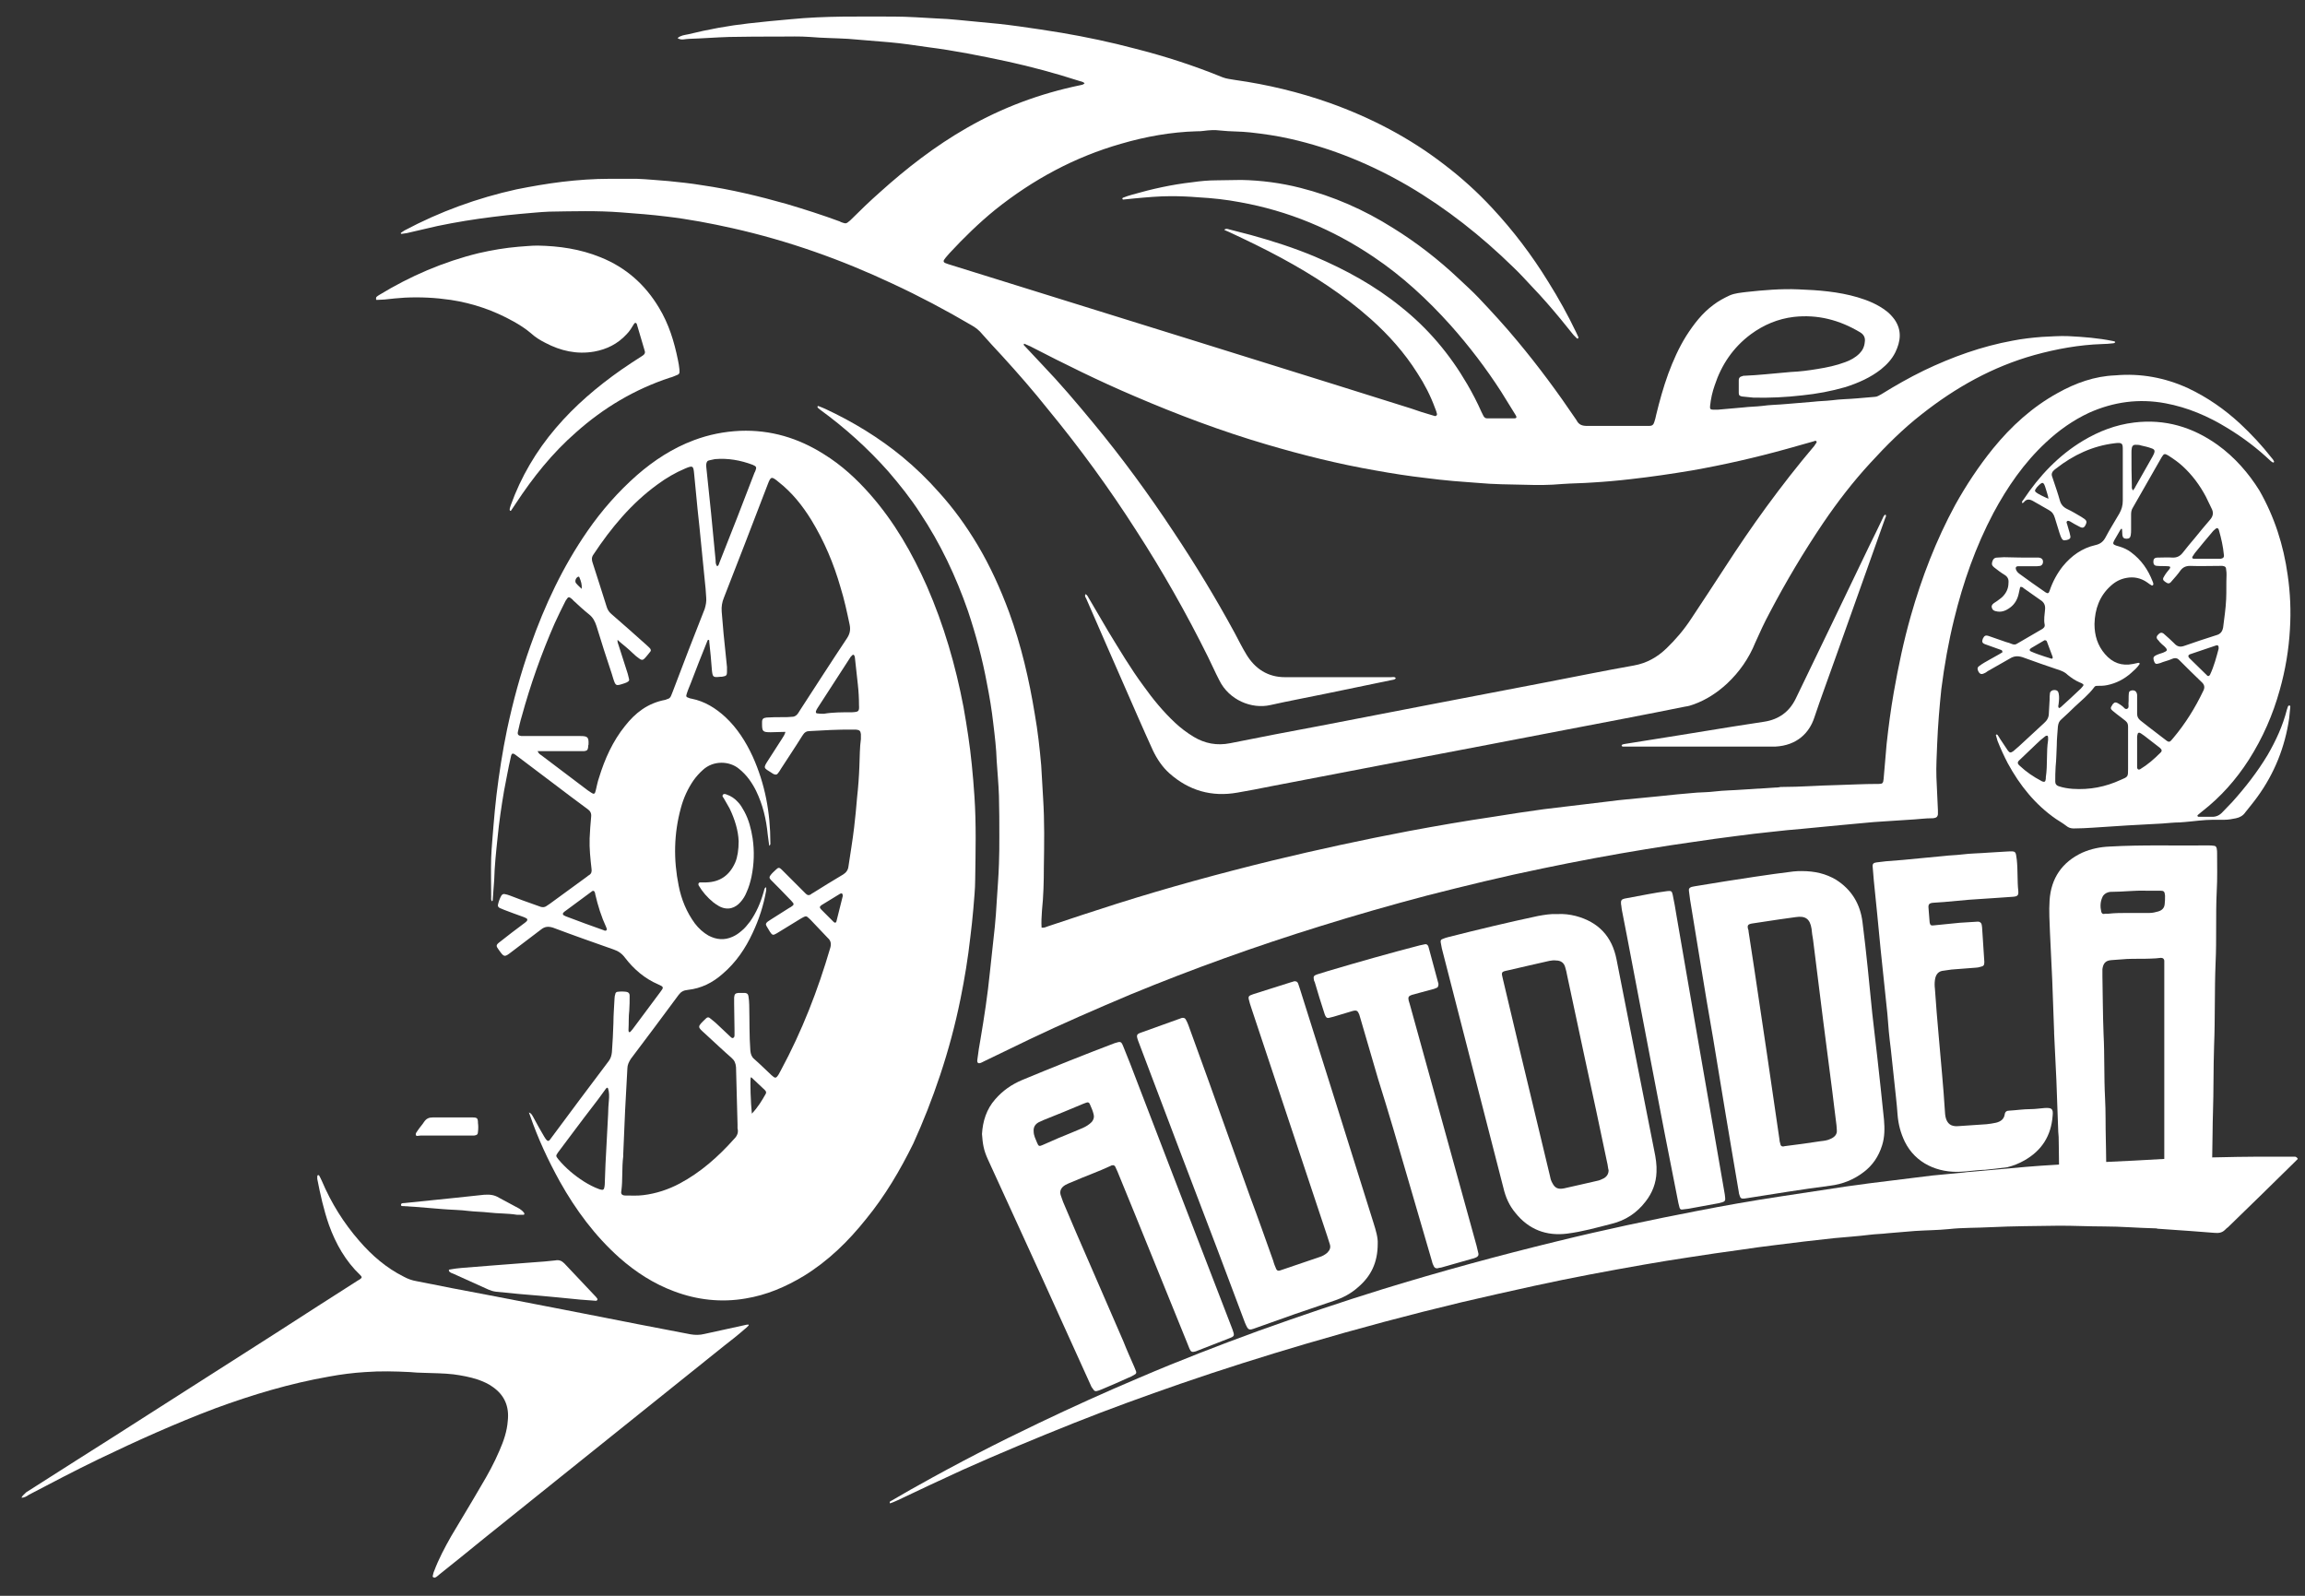 <?xml version="1.0" encoding="utf-8"?>
<!-- Generator: Adobe Illustrator 24.0.0, SVG Export Plug-In . SVG Version: 6.00 Build 0)  -->
<svg version="1.1" id="Livello_1" xmlns="http://www.w3.org/2000/svg" xmlns:xlink="http://www.w3.org/1999/xlink" x="0px" y="0px"
	 viewBox="0 0 611 423" style="enable-background:new 0 0 611 423;" xml:space="preserve">
<rect x="0" y="0" width="611" height="423" fill="#333333" stroke="none"/>
<style type="text/css">
	.st0{fill:#FFFFFF;}
</style>
<g>
	<path class="st0" d="M501.2,278c0.3,2.8,0.6,5.6,0.9,8.4c0.3,3,0.7,6.1,0.9,9.1c0.2,2.5,0.8,4.8,1.9,7.1c2.9,5.9,8.9,8.3,14.8,8
		c2-0.1,3.9-0.4,5.9-0.5c0.1,0,0.2,0,0.4,0c1.8-0.2,4-0.4,6.1-0.7c1.6-0.4,3.1-1,4.5-1.8c4.6-2.6,7.1-6.5,7.5-11.8
		c0.2-1.9-0.2-2.2-2.1-2.1c-1.3,0.1-2.5,0.3-3.8,0.3c-1.9,0-3.7,0.3-5.6,0.4c-0.7,0-1.1,0.3-1.2,1c-0.2,1.3-1.1,1.9-2.3,2.2
		c-0.8,0.2-1.7,0.3-2.5,0.4c-2.5,0.2-4.9,0.3-7.4,0.5c-2,0.2-3.1-0.6-3.5-2.5c0-0.2-0.1-0.5-0.1-0.7c-0.1-1.9-0.3-3.8-0.4-5.7
		c-0.1-1.6-0.3-3.2-0.4-4.8c-0.3-3.4-0.6-6.8-0.9-10.2c-0.4-4.2-0.7-8.4-1-12.5c-0.1-0.8-0.1-1.6,0-2.3c0.2-1.6,1-2.4,2.3-2.5
		c0.7-0.1,1.4-0.2,2.1-0.3c2.2-0.2,4.3-0.3,6.5-0.5c0.4,0,0.7-0.1,1.1-0.2c0.9-0.2,1.1-0.4,1.1-1.3c-0.2-3.1-0.4-6.1-0.6-9.2
		c0-0.2-0.1-0.5-0.1-0.7c-0.1-0.5-0.5-0.8-1-0.8c-1.6,0.1-3.2,0.2-4.8,0.3c-2.3,0.2-4.7,0.5-7,0.7c-0.6,0.1-0.9-0.1-1-0.8
		c-0.1-1.3-0.2-2.5-0.3-3.8c-0.1-1,0.2-1.3,1.2-1.4c1-0.1,1.9-0.1,2.9-0.2c2.2-0.2,4.4-0.4,6.6-0.6c2.5-0.2,5-0.3,7.5-0.5
		c1.4-0.1,2.9-0.2,4.3-0.3c1.1-0.1,1.4-0.4,1.3-1.5c-0.3-2.7-0.1-5.5-0.4-8.3c-0.3-2.3-0.2-2.3-2.4-2.2c-1.7,0.1-3.4,0.2-5,0.3
		c-2.4,0.2-4.8,0.2-7.2,0.5c-1.6,0.2-3.1,0.2-4.7,0.4c-2.1,0.2-4.2,0.4-6.3,0.6c-3,0.3-6.1,0.6-9.1,0.8c-0.8,0.1-1.7,0.2-2.5,0.3
		c-0.8,0.1-1.1,0.4-1,1.2c0.1,1.2,0.2,2.4,0.3,3.6c0.3,3,0.6,6,0.9,8.9c0.3,3.1,0.6,6.2,0.9,9.3c0.3,2.9,0.6,5.7,0.9,8.6
		c0.3,2.9,0.6,5.7,0.9,8.6C500.5,271.8,500.8,274.9,501.2,278z"/>
	<path class="st0" d="M282.4,314.1c0.6-0.3,1.2-0.6,1.8-0.8c3.4-1.5,6.9-2.7,10.3-4.3c0.1-0.1,0.2-0.1,0.3-0.1
		c0.3-0.1,0.6,0,0.8,0.3c0.2,0.4,0.4,0.9,0.6,1.3c1.5,3.7,3,7.3,4.5,11c4.6,11.3,9.2,22.7,13.8,34c0.3,0.7,0.5,1.3,0.8,2
		c0.4,0.9,0.7,1,1.7,0.7c0.2-0.1,0.3-0.1,0.5-0.2c2.7-1.1,5.5-2.1,8.2-3.2c1.6-0.6,1.6-0.7,1-2.4c-5.3-13.8-10.7-27.7-16-41.5
		c-3.7-9.6-7.4-19.3-11.1-28.9c-0.6-1.5-1.2-3-1.8-4.5c-0.6-1.5-0.7-1.5-2.3-1c-8.2,3.1-16.4,6.4-24.6,9.8c-2.8,1.2-5.1,2.8-7.1,5.1
		c-2.3,2.6-3.3,5.8-3.5,9.2c0.2,2.6,0.4,4.2,1.6,6.8c2.2,4.7,4.3,9.5,6.5,14.2c2.7,5.8,5.3,11.7,8,17.5c2.1,4.6,4.2,9.3,6.3,13.9
		s4.2,9.3,6.3,13.9c0.2,0.4,0.3,0.8,0.6,1.1c0.5,0.8,0.7,0.9,1.6,0.6c0.3-0.1,0.6-0.2,0.8-0.3c2.4-1,4.7-2,7.1-3.1
		c0.6-0.2,1.1-0.5,1.6-0.8c0.5-0.2,0.6-0.6,0.4-1c-0.1-0.3-0.3-0.7-0.4-1c-1-2.3-2-4.5-2.9-6.8c-3-6.8-5.9-13.7-8.9-20.5
		c-2.4-5.5-4.8-11-7.1-16.5c-0.2-0.5-0.4-1.1-0.6-1.7C280.8,315.8,281.2,314.8,282.4,314.1z M280.5,301.7c-1.4,0.6-2.7,1.2-4.1,1.8
		c-0.9,0.4-1.1,0.4-1.5-0.6c-0.4-1-0.9-1.9-0.9-3c-0.1-1.1,0.4-1.9,1.3-2.4c0.4-0.2,0.9-0.4,1.3-0.6c3.5-1.4,7-2.8,10.5-4.3
		c0.3-0.1,0.6-0.2,0.8-0.3c0.5-0.2,0.8-0.1,1,0.4c0.4,0.9,0.8,1.8,1,2.7c0.2,0.7,0,1.4-0.5,2c-0.7,0.7-1.5,1.2-2.4,1.6
		C284.9,299.9,282.7,300.8,280.5,301.7z"/>
	<path class="st0" d="M460.9,315.9c0,0.3,0.1,0.6,0.2,0.9c0.2,0.8,0.5,1,1.3,0.9c0.2,0,0.5-0.1,0.7-0.1c3.6-0.6,7.2-1.1,10.8-1.7
		c3.7-0.6,7.5-1.1,11.2-1.6c3.3-0.4,6.3-1.6,8.9-3.6c2.4-1.8,4-4.2,4.9-7.1c0.7-2.2,0.7-4.5,0.5-6.8c-0.3-2.9-0.6-5.7-0.9-8.6
		c-0.3-2.7-0.6-5.5-0.9-8.2c-0.4-3.8-0.9-7.5-1.3-11.3c-0.4-4-0.8-8-1.2-12c-0.4-4.1-0.9-8.2-1.4-12.3c-0.6-4.8-2.9-8.6-7-11.2
		c-2.7-1.6-5.6-2.3-9.1-2.3c-0.5,0-1.4,0-2.2,0.1c-3.4,0.4-6.8,0.9-10.2,1.4c-5.3,0.8-10.5,1.6-15.8,2.5c-0.4,0.1-0.7,0.1-1,0.2
		c-0.6,0.2-0.8,0.5-0.7,1.1c0.1,0.8,0.2,1.5,0.3,2.3c0.9,5.5,1.8,11,2.7,16.5c1.1,6.7,2.2,13.5,3.4,20.2c1.1,6.9,2.3,13.7,3.4,20.6
		C458.6,302.6,459.8,309.2,460.9,315.9z M464.4,244.8c2.4-0.4,4.9-0.7,7.3-1.1c1.4-0.2,2.9-0.4,4.3-0.6c2.6-0.4,3.8,0.5,4.2,3.1
		c0.1,0.9,0.2,1.9,0.4,2.9c0.9,7.2,1.8,14.4,2.7,21.6c0.8,6.2,1.6,12.4,2.4,18.6c0.4,3,0.7,6,1.1,8.9c0,0.4,0.1,0.7,0.1,1.4
		c0.1,1-0.5,1.8-1.7,2.3c-0.8,0.4-1.7,0.5-2.6,0.6c-3.1,0.5-6.3,0.9-9.4,1.3c-0.2,0-0.4,0.1-0.5,0.1c-0.3,0-0.6-0.1-0.7-0.4
		c-0.1-0.5-0.3-0.9-0.3-1.4c-1.1-7.5-2.2-15.1-3.3-22.6c-1.1-7.6-2.3-15.2-3.4-22.8c-0.5-3.3-1-6.5-1.5-9.8c0-0.2,0-0.4-0.1-0.5
		C463.1,245.3,463.3,245,464.4,244.8z"/>
	<path class="st0" d="M401.7,321.5c3.5,4.4,8.2,6.2,13.7,5.5c4-0.5,7.9-1.6,11.8-2.6c3.7-0.9,6.7-2.9,9-5.9c1.8-2.3,2.8-4.9,2.9-7.8
		c0.1-1.9-0.2-3.8-0.6-5.7c-1.7-8.6-3.4-17.2-5.1-25.8c-1.6-8.3-3.3-16.6-4.9-24.9c-1.2-6.1-4.8-9.9-10.8-11.5
		c-1.6-0.4-3.2-0.6-4.9-0.5c-1.7-0.1-3.4,0.2-5.1,0.5c-8,1.7-15.9,3.6-23.8,5.6c-0.5,0.1-1,0.3-1.5,0.5c-0.4,0.1-0.6,0.4-0.5,0.9
		c0.1,0.5,0.2,1.1,0.3,1.6c1.8,7.1,3.7,14.3,5.5,21.4c3.6,14,7.2,28,10.8,42C399.1,317.4,400.1,319.6,401.7,321.5z M399.8,257.2
		c3.6-0.8,7.2-1.7,10.9-2.5c0.6-0.1,1.2-0.2,1.8-0.1c1.2,0,2.1,0.6,2.4,1.8c0.2,0.7,0.4,1.4,0.5,2.1c1.6,7.3,3.1,14.7,4.7,22
		c2,9.2,4,18.4,5.9,27.6c0.2,0.7,0.2,1.4,0.4,2.1c0,0.9-0.4,1.6-1.2,2.1c-0.6,0.3-1.2,0.6-1.8,0.7c-2.9,0.7-5.8,1.3-8.8,2
		c-1.5,0.3-2.4,0-3.1-1.4c-0.3-0.5-0.5-1.1-0.6-1.7c-1.6-6.5-3.1-13.1-4.7-19.6c-1.2-5-2.4-10-3.6-15c-1.4-5.9-2.8-11.8-4.2-17.7
		C397.9,257.6,397.9,257.6,399.8,257.2z"/>
	<path class="st0" d="M332.9,352c6.9-2.5,13.8-4.9,20.7-7.2c2.4-0.8,4.5-1.9,6.4-3.6c3.4-2.9,5.2-6.5,5.2-11.5
		c0.1-1.6-0.5-3.6-1.1-5.5c-3.9-12.5-7.9-25.1-11.8-37.6c-2.6-8.1-5.1-16.3-7.7-24.4c-0.2-0.5-0.3-1-0.5-1.5c-0.2-0.5-0.5-0.6-1-0.6
		c-0.4,0.1-0.7,0.2-1,0.3c-3.3,1-6.5,2.1-9.8,3.1c-0.3,0.1-0.6,0.2-0.8,0.3c-0.5,0.2-0.6,0.5-0.5,1c0.2,0.8,0.4,1.6,0.7,2.4
		c6.7,20.1,13.4,40.3,20.1,60.4c0.2,0.7,0.5,1.5,0.7,2.2c0.3,0.9,0,1.6-0.7,2.3c-0.6,0.5-1.3,0.9-2,1.1c-3.2,1.1-6.5,2.2-9.7,3.3
		c-0.3,0.1-0.6,0.2-0.9,0.3c-0.4,0.1-0.7,0-0.9-0.4c-0.3-0.7-0.6-1.4-0.8-2.2c-2-5.6-4-11.3-6.1-16.9c-3.7-10.2-7.3-20.4-11-30.7
		c-1.8-5-3.6-9.9-5.4-14.9c-0.2-0.5-0.4-1-0.7-1.5c-0.2-0.3-0.4-0.4-0.8-0.4c-0.2,0-0.5,0.1-0.7,0.2c-3.4,1.2-6.9,2.5-10.3,3.7
		c-1.2,0.4-1.3,0.7-0.9,1.9c0,0.1,0.1,0.2,0.1,0.3c3.8,10,7.6,20.1,11.4,30.1c3.2,8.4,6.4,16.8,9.6,25.2c2.4,6.5,4.9,12.9,7.3,19.4
		C330.9,352.7,331,352.7,332.9,352z"/>
	<path class="st0" d="M373.3,312.8c2.1,7.2,4.2,14.4,6.3,21.6c0.1,0.5,0.3,0.9,0.5,1.3c0.2,0.4,0.5,0.5,0.9,0.5
		c0.4-0.1,0.7-0.2,1-0.2c2.7-0.8,5.4-1.5,8.1-2.3c0.4-0.1,0.8-0.2,1.2-0.4c0.4-0.2,0.7-0.5,0.6-1c-0.2-0.7-0.3-1.4-0.5-2.1
		c-3.1-11.1-6.1-22.2-9.2-33.3c-2.8-10-5.5-20-8.3-30c-0.2-0.6-0.3-1.2-0.5-1.7c-0.2-0.9,0-1.2,0.9-1.5c1.7-0.5,3.5-0.9,5.2-1.4
		c0.4-0.1,0.8-0.2,1.2-0.4c0.4-0.1,0.6-0.4,0.6-1c0-0.1,0-0.3-0.1-0.5c-0.8-3-1.6-5.9-2.4-8.9c-0.1-0.2-0.1-0.5-0.2-0.7
		c-0.2-0.4-0.5-0.6-0.9-0.5c-0.5,0.1-0.9,0.2-1.4,0.3c-8.1,2.1-16.2,4.4-24.3,6.8c-1,0.3-2,0.6-2.9,0.9c-0.9,0.3-1,0.6-0.8,1.5
		c0,0.2,0.1,0.3,0.2,0.5c0.8,2.7,1.6,5.4,2.5,8.1c0.1,0.3,0.2,0.7,0.4,1c0.2,0.4,0.5,0.5,0.9,0.4c0.4-0.1,0.8-0.2,1.2-0.3
		c1.3-0.4,2.6-0.8,4-1.2c0.3-0.1,0.7-0.2,1-0.3c1.1-0.3,1.4-0.1,1.8,0.9c0.1,0.3,0.2,0.7,0.3,1c1.6,5.4,3.1,10.7,4.7,16.1
		C368.1,294.9,370.7,303.8,373.3,312.8z"/>
	<path class="st0" d="M444.9,318.9c0.1,0.4,0.2,0.8,0.3,1.2c0.1,0.4,0.4,0.6,0.8,0.5c0.5-0.1,1.1-0.1,1.6-0.2
		c2.4-0.4,4.7-0.9,7.1-1.3c0.6-0.1,1.2-0.2,1.8-0.4c0.7-0.2,0.9-0.5,0.8-1.2c0-0.3-0.1-0.6-0.1-0.9c-1.3-7.5-2.6-15-3.9-22.5
		c-1.4-7.9-2.7-15.7-4.1-23.6c-1.6-9.3-3.2-18.5-4.8-27.8c-0.3-1.8-0.6-3.7-1-5.5c-0.2-1-0.4-1.1-1.4-1c-1.7,0.2-3.3,0.5-5,0.8
		c-2.1,0.4-4.2,0.8-6.4,1.2c-0.8,0.2-1,0.5-0.9,1.5c0.1,0.3,0.1,0.9,0.2,1.4c0.5,2.4,0.9,4.8,1.4,7.2c2.1,10.8,4.1,21.7,6.2,32.5
		c1.3,6.6,2.5,13.2,3.8,19.8C442.5,306.7,443.7,312.8,444.9,318.9z"/>
	<path class="st0" d="M608.4,306.6c-0.5,0-1.1,0-1.6,0c-2.6,0-5.3,0-7.9,0c0,0-0.1,0-0.1,0c-3.4,0-7.7,0.1-12.4,0.2
		c0.1-3.6,0.1-9.3,0.2-11.7c0.2-5.9,0.1-11.9,0.3-17.8c0.3-7.4,0.1-14.8,0.4-22.1c0.3-6.3,0-12.6,0.3-18.9c0.2-3.4,0.1-6.7,0.1-10.1
		c0-0.4,0-0.8-0.1-1.3c-0.1-0.4-0.3-0.7-0.7-0.7c-0.5-0.1-1.1-0.1-1.6-0.1c-8.7,0.1-17.4-0.2-26.1,0.3c-2.5,0.1-4.9,0.6-7.2,1.6
		c-5.4,2.5-8.3,6.8-8.7,12.6c-0.2,2.9,0,5.8,0.1,8.6c0.2,4.2,0.4,8.4,0.6,12.6c0.2,4.6,0.3,9.1,0.5,13.7c0,0.1,0,0.2,0,0.4
		c0.2,4.1,0.4,8.3,0.6,12.4c0.2,4.6,0.3,9.2,0.5,13.8c0,0.4,0.1,0.8,0.1,1.3c0,0.8,0.1,4.8,0.1,7.3c-3,0.2-4.8,0.3-4.8,0.3l0,0
		c-1.3,0.1-2.6,0.2-3.9,0.3c0,0,0,0,0,0l-15.7,1.4l0,0c-0.3,0-0.5,0.1-0.8,0.1c-2.8,0.3-5.6,0.5-8.4,0.8c-3.5,0.4-7,0.9-10.5,1.3
		c-4.1,0.5-8.2,1-12.3,1.6c-5.9,0.9-11.9,1.8-17.8,2.7c-7.3,1.1-14.6,2.4-21.8,3.8c-12.4,2.4-24.7,5-36.9,8
		c-15.6,3.8-31,8-46.3,12.7c-11,3.4-21.9,7.1-32.8,11c-10.7,3.9-21.3,8-31.8,12.5c-9,3.8-17.8,7.8-26.6,12
		c-10.9,5.2-21.6,10.7-32.1,16.6c-2.4,1.3-4.7,2.7-7,4c-0.2,0.1-0.6,0.2-0.4,0.7c0.7-0.2,1.3-0.5,2-0.8c5.7-2.7,11.4-5.4,17.1-8
		c9.8-4.4,19.7-8.5,29.7-12.5c9.3-3.7,18.7-7.1,28.2-10.4c11-3.8,22.1-7.3,33.3-10.6c13.6-4,27.4-7.7,41.2-11c6.5-1.5,13-3,19.5-4.4
		c9.6-2.1,19.3-3.9,29-5.6c3.9-0.7,7.8-1.3,11.7-1.9c4.6-0.7,9.1-1.4,13.7-2c3.2-0.5,6.4-0.9,9.6-1.3c2.4-0.3,4.9-0.6,7.3-0.9
		c2.7-0.3,5.4-0.6,8-0.9c3.2-0.3,6.3-0.5,9.5-0.9c1.6-0.2,3.1-0.2,4.7-0.4c2.4-0.2,4.8-0.4,7.2-0.6c3-0.2,6-0.2,9-0.5
		c3.6-0.4,7.3-0.3,11-0.5c6.1-0.3,12.2-0.3,18.4-0.4c3.9,0,7.8,0.2,11.7,0.2c4.5,0,9,0.4,13.5,0.5c0.2,0,0.5,0,0.7,0.1
		c2.9,0.2,5.7,0.4,8.6,0.6c2.2,0.2,4.3,0.3,6.5,0.5c1.1,0.1,2,0,2.8-0.8c0.3-0.3,0.5-0.5,0.8-0.7c5.9-5.7,11.7-11.4,17.5-17.1
		c0.3-0.3,0.7-0.7,1-1C609,307,608.8,306.7,608.4,306.6z M557,241.7c-0.3-1.3-0.3-2.6,0.3-3.9c0.3-0.7,0.9-1.1,1.6-1.3
		c0.3-0.1,0.6-0.1,0.9-0.1c3,0,6-0.4,9-0.3c1.3,0,2.5,0,3.8,0c1,0,1.2,0.2,1.3,1.3c0,0.8,0,1.6-0.1,2.3c-0.1,1-0.7,1.6-1.7,1.9
		c-0.7,0.2-1.5,0.4-2.3,0.4c-1.9,0-3.8,0-5.7,0c-1.7,0-3.5,0-5.2,0.2c-0.3,0-0.6,0-0.9,0C557.4,242.4,557.1,242.1,557,241.7z
		 M558.3,308c0-2.1-0.1-5.5-0.1-6.1c-0.1-3.6,0-7.2-0.2-10.8c-0.3-5.7-0.1-11.4-0.4-17.1c-0.2-5.1-0.2-10.2-0.3-15.3
		c0-0.6,0-1.2,0-1.8c0.2-1.5,0.8-2.3,2.4-2.4c1.4-0.1,2.8-0.2,4.1-0.3c2.1-0.1,4.2,0,6.3-0.1c0.9,0,1.8-0.1,2.7-0.2
		c0.5,0,0.8,0.2,0.9,0.7c0,0.5,0,1.1,0,1.6c0,8.1,0,16.2,0,24.3c0,7.1,0,18.8,0,26.7C568.5,307.5,563.1,307.8,558.3,308z"/>
	<path class="st0" d="M106.4,62c0.5-0.1,0.9-0.1,1.4-0.2c2.7-0.6,5.5-1.3,8.2-1.9c4.8-1,9.7-1.8,14.6-2.4c2.4-0.3,4.9-0.6,7.3-0.8
		c2.6-0.2,5.1-0.5,7.7-0.6c6.4-0.1,12.7-0.3,19.1,0.2c4,0.3,8,0.6,12,1.1c5.9,0.7,11.7,1.8,17.5,3.1c14.7,3.3,28.8,8.3,42.4,14.7
		c7.1,3.3,14.1,7,20.9,11c1.1,0.6,2.1,1.4,2.9,2.4c1.7,1.9,3.4,3.8,5.2,5.7c4.2,4.6,8.3,9.3,12.2,14.2c8.4,10.2,16.2,20.9,23.3,32
		c7,10.8,13.4,22.1,19.1,33.6c1,2,1.9,4.1,3,6.2c2.6,5.3,8.6,7.7,13.5,6.6c4.9-1.1,9.8-2,14.6-3c5.8-1.2,11.6-2.4,17.4-3.6
		c0.5-0.1,1-0.1,1.3-0.5c-0.3-0.5-0.8-0.3-1.3-0.3c-1,0-2,0-3.1,0c-8.3,0-16.7,0-25,0c-4.5,0-7.9-2.2-10.2-6
		c-1.1-1.8-2.1-3.8-3.1-5.7c-5-9.2-10.4-18.1-16.2-26.8c-6.6-10-13.7-19.7-21.4-29c-4.3-5.2-8.7-10.4-13.4-15.3
		c-1.5-1.6-3-3.2-4.6-4.9c-0.2-0.2-0.4-0.3-0.3-0.6c0,0,0.1-0.1,0.1-0.1c0.5,0.2,1.1,0.5,1.6,0.7c9.1,4.7,18.2,9.2,27.6,13.2
		c11.4,4.9,23.1,9.3,35,12.8c9.5,2.8,19.1,5.2,28.9,6.9c4.4,0.8,8.9,1.5,13.3,2c2.4,0.3,4.9,0.6,7.3,0.8c2.1,0.2,4.3,0.3,6.5,0.5
		c4.2,0.4,8.4,0.4,12.6,0.5c3.2,0.1,6.5,0.1,9.7-0.2c2.7-0.2,5.4-0.2,8.1-0.4c3.4-0.2,6.8-0.5,10.2-0.9c5.4-0.6,10.8-1.4,16.2-2.3
		c8.5-1.5,16.8-3.4,25.1-5.7c2.4-0.7,4.7-1.3,7.1-2c0.3-0.1,0.6-0.3,0.8,0c0.2,0.3-0.2,0.5-0.3,0.8c-0.1,0.1-0.2,0.2-0.2,0.3
		c-4.5,5.3-8.7,10.7-12.8,16.3c-3.8,5.2-7.4,10.5-10.9,15.9c-3,4.6-6,9.2-9,13.7c-1.9,2.9-4.1,5.5-6.6,7.9c-2.4,2.3-5.2,3.9-8.6,4.5
		c-7.9,1.4-15.7,3-23.5,4.5c-9.9,1.9-19.8,3.8-29.7,5.7c-10,1.9-20,3.9-30,5.8c-8,1.5-15.9,3-23.8,4.6c-3.5,0.7-6.7,0.1-9.7-1.7
		c-1.8-1.1-3.4-2.3-4.9-3.7c-3.2-3-5.9-6.3-8.4-9.8c-3.4-4.6-6.3-9.5-9.3-14.4c-1.7-2.9-3.4-5.8-5.1-8.7c-0.3-0.4-0.4-1-1-1.2
		c-0.2,0.5,0,0.8,0.2,1.1c1.7,3.9,3.4,7.8,5.1,11.7c2.9,6.7,5.9,13.4,8.8,20.1c1.3,2.9,2.5,5.7,3.8,8.5c1.1,2.3,2.5,4.4,4.4,6.1
		c5.2,4.6,11.2,6.3,18,5.1c3-0.5,6-1.1,9-1.7c9.9-1.9,19.8-3.8,29.7-5.7c9.4-1.8,18.8-3.6,28.3-5.4c6.8-1.3,13.5-2.6,20.3-3.9
		c10.5-2,21-4,31.4-6.1c0.8-0.1,1.5-0.3,2.3-0.6c3.3-1.2,6.2-3.1,8.8-5.5c3.3-3.1,5.8-6.7,7.5-10.9c1.2-2.7,2.4-5.3,3.8-7.9
		c4.3-8.2,9-16.1,14.2-23.8c3.8-5.6,7.9-10.9,12.4-15.8c4.3-4.7,8.7-9.1,13.7-13c9-7.1,18.8-12.6,29.9-15.7
		c5.8-1.6,11.8-2.7,17.9-2.9c1,0,1.9-0.1,2.9-0.2c0.2,0,0.5-0.1,0.6-0.3c-0.1-0.3-0.4-0.2-0.6-0.3c-3.9-0.8-7.8-1.1-11.8-1.3
		c-2.3-0.1-4.7,0.1-7,0.2c-2.6,0.2-5.3,0.5-7.8,1c-8.2,1.5-16,4.3-23.5,7.9c-3.9,1.9-7.6,4-11.3,6.3c-0.6,0.3-1.1,0.7-1.8,0.7
		c-1.6,0.1-3.1,0.3-4.7,0.4c-2.2,0.2-4.4,0.2-6.6,0.5c-1.7,0.2-3.4,0.2-5,0.4c-2.4,0.2-4.8,0.4-7.2,0.6c-2.1,0.2-4.2,0.2-6.3,0.5
		c-1.7,0.2-3.4,0.2-5,0.4c-2.3,0.2-4.5,0.4-6.8,0.6c-0.4,0-0.7,0-1.1,0c-0.8,0-1-0.2-0.9-1c0.2-1.9,0.6-3.7,1.2-5.4
		c1.8-5.5,4.9-10.1,9.6-13.6c3.4-2.5,7.2-4.1,11.4-4.6c6.3-0.7,12.1,0.8,17.6,4.1c1,0.6,1.4,1.5,1.2,2.6c-0.1,1.2-0.6,2.2-1.4,3
		c-1.1,1.1-2.4,1.8-3.8,2.3c-2.4,0.9-4.8,1.4-7.3,1.8c-2.4,0.4-4.7,0.7-7.1,0.8c-2.2,0.2-4.4,0.4-6.6,0.6c-1.9,0.2-3.8,0.3-5.7,0.4
		c-0.2,0-0.4,0-0.5,0.1c-0.6,0.1-1,0.4-1,1.1c0,1.1,0,2.3,0,3.4c0,0.6,0.3,0.8,0.9,0.9c1,0.1,2,0.2,3,0.3c4.3,0.1,8.6-0.1,12.9-0.6
		c3.9-0.4,7.7-1.1,11.5-2.2c3.4-1.1,6.6-2.5,9.4-4.7c1.6-1.3,2.9-2.7,3.8-4.5c1.4-2.9,1.8-5.8-0.2-8.7c-0.6-0.8-1.3-1.6-2.1-2.2
		c-2.3-1.8-5-2.9-7.7-3.7c-5.1-1.5-10.4-1.9-15.7-2.1c-4.6-0.2-9.2,0.2-13.8,0.7c-1.5,0.2-3,0.3-4.4,0.9c-1.5,0.7-3,1.5-4.3,2.5
		c-3,2.2-5.2,5.1-7.2,8.2c-2,3.2-3.5,6.6-4.8,10.1c-1.3,3.6-2.3,7.2-3.2,10.9c-0.1,0.6-0.3,1.3-0.5,1.9c-0.2,0.7-0.6,1-1.3,1
		c-0.2,0-0.5,0-0.7,0c-5.3,0-10.6,0-15.8,0c-1.3,0-2.2-0.3-2.8-1.5c-0.1-0.1-0.1-0.2-0.2-0.3c-4.8-7.1-9.9-14-15.4-20.6
		c-3.3-4-6.8-7.8-10.3-11.5c-1.7-1.8-3.5-3.4-5.3-5.1c-5.4-5.1-11.2-9.6-17.5-13.5c-7.6-4.8-15.8-8.4-24.5-10.6
		c-5.1-1.3-10.4-2-15.7-2.1c-2.2,0-4.4,0.1-6.6,0.1c-2.1,0-4.2,0.2-6.3,0.5c-5.4,0.6-10.8,1.8-16,3.3c-0.8,0.2-1.6,0.5-2.4,0.8
		c-0.1,0-0.2,0.2-0.2,0.3c0,0.1,0.2,0.2,0.2,0.2c1-0.1,2-0.2,3-0.3c3.2-0.3,6.5-0.6,9.7-0.6c2.4,0,4.8,0.1,7.2,0.3
		c3.7,0.2,7.4,0.6,11.1,1.3c12.8,2.3,24.6,7.2,35.4,14.5c7.6,5.1,14.3,11.3,20.4,18.1c4.9,5.5,9.4,11.4,13.4,17.6
		c1.3,2.1,2.6,4.2,3.9,6.3c0.3,0.5,0.2,0.8-0.4,0.8c-2.3,0-4.6,0-6.8,0c-0.1,0-0.2,0-0.4,0c-0.5,0-0.8-0.3-1-0.7
		c-0.2-0.3-0.3-0.7-0.5-1c-1.1-2.5-2.4-5-3.8-7.4c-4.6-7.9-10.4-14.8-17.6-20.5c-6.9-5.6-14.6-9.8-22.8-13.3
		c-5.5-2.3-11.1-4.1-16.9-5.7c-1.9-0.5-3.8-1-5.8-1.5c-0.3-0.1-0.8-0.3-1.3,0.1c0.5,0.3,0.9,0.4,1.3,0.6c4.7,2.2,9.3,4.4,13.9,6.9
		c8.5,4.6,16.5,9.8,23.7,16.2c4.7,4.2,8.9,8.9,12.3,14.3c1.9,2.9,3.5,6,4.7,9.3c0.2,0.5,0.4,1,0.5,1.5c0.1,0.3-0.2,0.6-0.5,0.6
		c-0.4-0.1-0.7-0.2-1-0.3c-1.8-0.5-3.6-1.1-5.3-1.7c-6.8-2.1-13.6-4.3-20.4-6.4c-12.5-3.9-25-7.8-37.5-11.7
		c-12.5-3.9-25.1-7.8-37.6-11.7c-9.1-2.8-18.2-5.7-27.3-8.5c-0.3-0.1-0.6-0.2-0.8-0.3c-0.4-0.2-0.5-0.5-0.2-0.9
		c0.4-0.6,0.9-1.1,1.4-1.7c3.8-4.1,7.8-8,12.1-11.5c10-8,21.1-14,33.4-17.5c6.5-1.9,13.2-3.1,20-3.3c0.6,0,1.2,0,1.8-0.1
		c1.5-0.2,3-0.3,4.5-0.1c2.6,0.3,5.3,0.2,7.9,0.5c3.6,0.4,7.1,0.9,10.6,1.7c11.1,2.5,21.5,6.8,31.3,12.5c10.2,6,19.4,13.3,27.8,21.5
		c1.8,1.7,3.4,3.5,5.1,5.3c2.6,2.7,5.1,5.6,7.5,8.5c1.1,1.4,2.3,2.8,3.4,4.2c0.3,0.3,0.6,0.6,0.9,0.9c0.1,0.1,0.2,0.1,0.3,0
		c0.1-0.1,0.1-0.2,0.1-0.3c-0.2-0.4-0.4-0.9-0.6-1.3c-2.2-4.6-4.7-9.1-7.4-13.4c-4.3-7-9.3-13.6-14.9-19.6c-3.9-4.2-8.1-8-12.7-11.5
		c-9.2-7.1-19.4-12.4-30.3-16.3c-8.2-2.9-16.6-4.9-25.1-6.1c-1.1-0.2-2.3-0.3-3.3-0.7c-7.6-3.1-15.3-5.6-23.2-7.6
		c-6.4-1.7-13-3.1-19.5-4.2c-3.7-0.6-7.5-1.2-11.2-1.7c-3.6-0.5-7.3-0.9-10.9-1.2c-3.6-0.3-7.3-0.8-10.9-0.9
		c-3.8-0.2-7.7-0.5-11.5-0.5c-9.1,0-18.2-0.2-27.3,0.7c-3.7,0.3-7.4,0.7-11.1,1.1c-5.4,0.6-10.8,1.6-16.1,2.9c-1,0.2-2,0.3-2.8,1
		c1,0.7,2,0.2,3.1,0.2c3.5-0.1,7.1-0.4,10.6-0.5c4.4-0.1,8.9-0.1,13.3-0.1c2.7,0,5.4-0.1,8.1,0.1c3.4,0.3,6.7,0.3,10.1,0.5
		c3.6,0.3,7.3,0.6,10.9,0.9c3.4,0.3,6.8,0.8,10.2,1.3c7.1,0.9,14.1,2.3,21.1,3.8c6.4,1.4,12.7,3.1,18.9,5.1c0.5,0.2,1.2,0.2,1.6,0.7
		c-0.4,0.4-0.8,0.4-1.2,0.5c-10.6,2.2-20.6,5.9-30,11.3c-8.4,4.8-16,10.7-23.1,17.1c-2.6,2.3-5.1,4.7-7.6,7.2
		c-0.2,0.2-0.4,0.4-0.7,0.6c-0.4,0.4-0.8,0.5-1.3,0.3c-0.3-0.1-0.7-0.2-1-0.4c-4.6-1.7-9.3-3.2-14-4.6c-7.4-2.1-14.9-3.9-22.5-5
		c-3-0.5-5.9-0.8-8.9-1.1c-2.8-0.2-5.6-0.5-8.4-0.6c-2.4,0-4.8,0-7.2,0c-4.2,0-8.4,0.3-12.6,0.8c-4.1,0.5-8.1,1.2-12.1,2
		c-10.4,2.3-20.3,5.9-29.7,10.9c-0.3,0.2-0.6,0.4-0.9,0.6c-0.1,0,0,0.2,0,0.3C106.3,61.9,106.4,62,106.4,62z"/>
	<path class="st0" d="M249.2,285c2.2-6.6,4-13.3,5.4-20.2c1.1-5.4,2-10.9,2.6-16.3c0.3-2.5,0.6-5,0.8-7.5c0.2-2.6,0.5-5.3,0.5-7.9
		c0.1-7.3,0.3-14.6-0.2-22c-0.2-2.8-0.4-5.6-0.7-8.4c-0.5-5.1-1.3-10.2-2.2-15.3c-2.1-11-5.2-21.7-9.7-32c-3.9-8.8-8.6-17-15-24.3
		c-3.6-4.1-7.6-7.8-12.3-10.7c-6.8-4.3-14.1-6.5-22.2-6.2c-4.3,0.2-8.3,1-12.3,2.5c-5.6,2.1-10.5,5.3-15,9.2
		c-5,4.4-9.4,9.4-13.2,14.9c-6.5,9.4-11.3,19.6-15.1,30.4c-2.6,7.3-4.6,14.7-6.2,22.2c-1.2,5.8-2.1,11.6-2.8,17.4
		c-0.3,2.7-0.6,5.5-0.8,8.2c-0.2,2.8-0.5,5.6-0.6,8.4c-0.1,3.4,0,6.8,0,10.3c0,0.4-0.1,0.8,0.2,1.2c0.1-0.1,0.2-0.1,0.2-0.2
		c0.1-1.8,0.3-3.6,0.4-5.4c0.1-3.8,0.5-7.5,0.9-11.3c0.4-4.1,1-8.2,1.7-12.3c0.6-3,1.1-6,1.8-9c0.2-1.1,0.5-1.2,1.4-0.5
		c3.4,2.6,6.8,5.1,10.2,7.7c2.9,2.2,5.8,4.4,8.8,6.6c0.7,0.5,1,1.1,0.9,2c-0.2,1.9-0.3,3.8-0.4,5.7c-0.1,2.7,0.2,5.4,0.5,8.1
		c0.1,0.7,0,1.3-0.7,1.7c-0.2,0.1-0.3,0.2-0.4,0.3c-3.3,2.4-6.7,4.9-10,7.3c-0.3,0.2-0.6,0.4-0.9,0.6c-0.4,0.3-0.9,0.3-1.4,0.2
		c-0.5-0.2-0.9-0.3-1.4-0.5c-2.3-0.8-4.5-1.6-6.8-2.5c-0.5-0.2-0.9-0.3-1.4-0.4c-0.4-0.1-0.7,0.1-0.9,0.4c-0.4,0.7-0.7,1.5-0.9,2.4
		c-0.1,0.4,0.1,0.7,0.5,0.9c0.4,0.2,0.8,0.3,1.2,0.5c1.5,0.6,3,1.1,4.6,1.7c0.4,0.1,0.8,0.3,1.2,0.5c0.3,0.1,0.4,0.5,0.1,0.8
		c-0.3,0.3-0.6,0.5-1,0.8c-2,1.5-4,3-6,4.6c-1.2,0.9-1.2,1.1-0.3,2.3c1.3,1.8,1.4,1.9,3.2,0.5c2.6-2,5.3-4,7.9-6
		c1-0.8,1.9-0.9,3.2-0.5c5.3,2,10.7,3.9,16.1,5.8c1.2,0.4,2.2,1.1,3,2.2c2.3,3,5.2,5.5,8.7,7c1.6,0.7,1.6,0.8,0.6,2.1
		c-2.4,3.3-4.9,6.5-7.3,9.8c-0.2,0.2-0.4,0.5-0.6,0.7c-0.1,0.1-0.2,0.1-0.3,0.1c-0.1,0-0.1-0.2-0.2-0.3c0-0.1,0-0.2,0-0.4
		c0.1-1.7,0-3.4,0.2-5c0.1-1.3,0.1-2.6,0.1-4c0-0.6-0.3-0.9-0.9-1c-0.8-0.1-1.6-0.1-2.3,0c-0.3,0-0.6,0.3-0.6,0.6
		c-0.1,0.3-0.2,0.7-0.2,1.1c-0.1,2.2-0.3,4.4-0.3,6.6c-0.1,2.6-0.2,5.2-0.4,7.7c-0.1,0.9-0.3,1.6-0.8,2.3
		c-5.2,6.9-10.3,13.7-15.4,20.6c-0.1,0.1-0.2,0.3-0.3,0.4c-0.3,0.3-0.5,0.3-0.8,0c-0.3-0.3-0.5-0.7-0.7-1c-1-1.7-1.9-3.3-2.8-5
		c-0.3-0.5-0.5-1.1-1.2-1.3c0.1,0.3,0.2,0.6,0.3,0.8c2.1,6.1,4.8,11.9,7.9,17.5c4.2,7.5,9.3,14.4,15.8,20.2
		c4.3,3.8,9.1,6.9,14.5,8.9c6.1,2.3,12.5,3,18.9,1.9c5.6-0.9,10.7-3.1,15.5-6c6.5-4,11.8-9.2,16.5-15.1c5-6.1,9-12.9,12.5-20
		C244.7,297.4,247.1,291.3,249.2,285z M161.4,291.7c-0.1,1.2-0.2,2.4-0.2,3.6c-0.2,4.4-0.5,8.9-0.7,13.3c-0.1,1.8-0.1,3.6-0.2,5.4
		c0,0.4-0.1,0.7-0.2,1.1c0,0.1-0.3,0.3-0.4,0.3c-0.3,0-0.6-0.1-0.9-0.2c-1.4-0.5-2.7-1.2-4-2c-2.5-1.6-4.8-3.5-6.8-5.9
		c-0.7-0.9-0.7-0.9-0.1-1.8c3.1-4.1,6.1-8.2,9.2-12.2c1.1-1.4,2.2-2.9,3.2-4.3c0.2-0.3,0.4-0.6,0.7-0.7c0.1,0.1,0.2,0.2,0.2,0.3
		C161.5,289.5,161.5,290.6,161.4,291.7z M226,173.6c0.2-0.1,0.4,0,0.4,0.1c0.1,0.2,0.2,0.3,0.2,0.5c0.3,2.4,0.5,4.9,0.8,7.3
		c0.2,1.8,0.3,3.6,0.3,5.4c0.1,1.7-0.1,1.8-1.8,1.9c-2.6,0-5.2,0-7.5,0.4c-0.7,0-1.3,0-1.8-0.1c-0.3,0-0.4-0.3-0.3-0.6
		c0.1-0.3,0.2-0.5,0.4-0.8c2.9-4.5,5.9-9.1,8.8-13.6C225.7,173.9,225.9,173.7,226,173.6z M188.1,122c0.5-0.1,0.9-0.2,1.4-0.3
		c3.5-0.3,6.8,0.3,10,1.5c0.2,0.1,0.4,0.2,0.6,0.3c0.3,0.2,0.4,0.4,0.3,0.8c-0.1,0.3-0.2,0.7-0.4,1c-3,7.9-6.1,15.8-9.2,23.6
		c-0.2,0.4-0.2,1-0.7,1.2c-0.4-0.5-0.4-1-0.4-1.5c-0.4-4.2-0.8-8.3-1.2-12.5c-0.4-4.2-0.9-8.3-1.3-12.5c0-0.2,0-0.4,0-0.5
		C187.3,122.4,187.5,122.1,188.1,122z M153.2,152.9c0.2-0.1,0.4,0,0.4,0.2c0.4,0.9,0.7,1.9,0.6,3c-0.5-0.5-1-0.9-1.5-1.5
		C152.3,154.1,152.6,153.2,153.2,152.9z M160.6,246.7c-0.2,0-0.4,0-0.5-0.1c-3.4-1.2-6.7-2.4-10.1-3.7c-0.2-0.1-0.4-0.2-0.6-0.3
		c-0.2-0.2-0.3-0.4-0.1-0.6c0.1-0.1,0.2-0.3,0.4-0.4c2.3-1.7,4.6-3.4,6.9-5.1c0.1-0.1,0.3-0.2,0.4-0.3c0.2-0.1,0.5-0.1,0.6,0.2
		c0.1,0.2,0.2,0.4,0.2,0.7c0.7,3,1.6,5.9,2.9,8.7c0.1,0.2,0.1,0.4,0.2,0.6C160.7,246.5,160.7,246.7,160.6,246.7z M165.7,192.4
		c-3.3,4.1-5.4,8.8-6.9,13.7c-0.4,1.1-0.6,2.3-0.9,3.5c-0.2,0.9-0.5,1-1.2,0.5c-0.3-0.2-0.6-0.4-0.9-0.6c-4.1-3.1-8.2-6.2-12.3-9.3
		c-0.3-0.2-0.7-0.4-1-1.1c0.8,0,1.4,0,2,0c3,0,6,0,9,0c0.5,0,1,0,1.4,0c0.7-0.1,0.9-0.3,1-1c0-0.2,0-0.5,0.1-0.7
		c0.1-2-0.2-2.3-2.2-2.3c-4.7,0-9.4,0-14,0c-0.5,0-1.1,0-1.6,0c-0.8-0.1-1.1-0.4-0.9-1.2c0.3-1.3,0.6-2.7,1-4
		c2.3-8.4,5.2-16.6,8.7-24.6c0.9-2,1.9-4,2.9-6c0.1-0.1,0.1-0.2,0.2-0.3c0.5-0.8,0.7-0.9,1.4-0.3c0.1,0.1,0.3,0.2,0.4,0.4
		c1.4,1.3,2.8,2.6,4.3,3.8c1,0.8,1.5,1.8,1.9,3c1.3,4.3,2.7,8.6,4.1,12.8c0.1,0.3,0.2,0.7,0.3,1c0.7,2.2,0.7,2.2,3.1,1.4
		c0.2-0.1,0.3-0.1,0.5-0.2c0.6-0.3,0.8-0.5,0.6-1.1c-0.1-0.4-0.2-0.8-0.3-1.2c-0.8-2.5-1.6-5-2.4-7.5c-0.1-0.4-0.4-0.9-0.3-1.5
		c0.7,0.7,1.4,1.2,2.1,1.8c0.7,0.6,1.4,1.2,2,1.8c0.5,0.5,1.1,1,1.7,1.4c0.5,0.4,0.9,0.4,1.3,0c0.6-0.6,1.1-1.3,1.6-1.9
		c0.2-0.2,0.1-0.5,0-0.7c-0.3-0.4-0.7-0.7-1-1c-3.1-2.8-6.3-5.6-9.4-8.3c-0.6-0.5-1-1.2-1.2-1.9c-1.2-3.9-2.5-7.8-3.7-11.6
		c-0.3-0.8-0.3-1.5,0.2-2.2c4.7-7.1,10.1-13.6,17-18.6c2.3-1.7,4.7-3.1,7.3-4.2c2.1-0.9,2.2-0.7,2.4,1.4c0.3,3.1,0.6,6.2,0.9,9.3
		c0.2,1.6,0.3,3.1,0.5,4.7c0.5,4.7,0.9,9.4,1.4,14.1c0.2,1.6,0.3,3.1,0.4,4.7c0.1,1-0.1,2-0.4,3c-2.9,7.3-5.7,14.6-8.5,22
		c-0.1,0.3-0.3,0.7-0.4,1c-0.2,0.5-0.5,0.8-1,0.9c-0.2,0.1-0.3,0.1-0.5,0.2C171.6,186.4,168.4,189,165.7,192.4z M203,289.9
		c-1,1.8-2.1,3.6-3.7,5.3c-0.3-2.8-0.5-8.5-0.3-9.6c0.1,0,0.3,0,0.3,0.1c1.1,1.1,2.3,2.1,3.4,3.2C203,289.2,203.2,289.5,203,289.9z
		 M221.7,244.3c-0.1,0.3-0.4,0.4-0.7,0.1c-1.1-1.1-2.2-2.2-3.3-3.3c-0.5-0.5-0.5-0.8,0.1-1.2c1.6-1,3.3-2,4.9-3
		c0.4-0.2,0.7-0.1,0.7,0.6C222.9,239.5,222.3,241.9,221.7,244.3z M227.8,203.2c-0.1,2.7-0.3,5.4-0.6,8.1c-0.2,2.7-0.5,5.4-0.8,8.1
		c-0.4,3.4-1,6.9-1.5,10.3c-0.1,0.9-0.6,1.6-1.4,2.1c-2.7,1.6-5.3,3.2-8,4.9c-0.2,0.1-0.4,0.2-0.6,0.4c-0.5,0.3-0.9,0.2-1.3-0.2
		c-1.2-1.2-2.5-2.5-3.7-3.7c-0.9-0.9-1.8-1.8-2.7-2.7c-0.6-0.6-0.9-0.6-1.5,0c-0.4,0.4-0.9,0.8-1.3,1.3c-0.5,0.6-0.6,0.9,0,1.5
		c1.6,1.6,3.2,3.2,4.8,4.9c0.3,0.3,0.7,0.7,1,1.1c0.2,0.2,0.2,0.5,0,0.7c-0.3,0.2-0.6,0.5-0.9,0.6c-1.6,1-3.2,2-4.9,3.1
		c-0.3,0.2-0.6,0.4-0.9,0.6c-0.5,0.4-0.6,0.7-0.3,1.2c0.3,0.5,0.6,1,0.9,1.5c0.6,0.9,0.8,1,1.8,0.4c1.6-1,3.3-2,4.9-3
		c0.7-0.4,1.4-0.9,2.2-1.3c0.6-0.3,0.8-0.3,1.3,0.2c0.5,0.4,0.9,0.9,1.4,1.4c1.2,1.3,2.5,2.6,3.7,3.9c0.8,0.7,1,1.5,0.7,2.6
		c-3.3,11.3-7.5,22.1-13.1,32.5c-0.2,0.4-0.4,0.7-0.6,1.1c-0.7,1.1-0.9,1.1-1.9,0.2c-1.5-1.4-3-2.9-4.6-4.3c-0.7-0.6-0.9-1.3-1-2.2
		c-0.3-4-0.2-8-0.3-12.1c0-0.8-0.1-1.6-0.2-2.3c-0.1-0.6-0.3-0.8-0.9-0.9c-0.6,0-1.2,0-1.8,0c-0.8,0.1-1,0.3-1.1,1.2
		c0,0.5,0,1.1,0,1.6c0,2.3,0.1,4.7,0.1,7c0,0.4,0,0.8,0,1.3c0,0.3,0,0.6-0.3,0.8c-0.3,0.2-0.6-0.1-0.8-0.3c-1.2-1.1-2.3-2.2-3.5-3.3
		c-0.6-0.6-1.3-1.1-1.9-1.6c-0.3-0.3-0.7-0.3-1,0c-2.5,2.4-2.4,2.2-0.2,4.2c2.3,2.1,4.6,4.3,6.9,6.3c0.8,0.7,1.1,1.4,1.2,2.5
		c0.1,5,0.3,10.1,0.4,15.1c0,0.4,0,0.7,0,1.1c0.3,1.1-0.1,2-0.9,2.8c-4.2,4.7-8.8,8.8-14.4,11.8c-3,1.6-6.3,2.7-9.7,3.1
		c-1.5,0.2-3.1,0.1-4.7,0.1c-0.9,0-1.3-0.4-1.1-1.2c0.4-3,0.1-6.1,0.5-9.2c0-0.2,0-0.4,0-0.5c0.2-3.9,0.3-7.8,0.5-11.7
		c0.2-3.7,0.4-7.4,0.6-11.1c0-0.9,0.4-1.7,0.9-2.5c4.3-5.7,8.5-11.3,12.7-17c0.6-0.8,1.3-1.2,2.4-1.3c3.6-0.4,6.6-1.9,9.3-4.3
		c3.5-3,6-6.7,7.9-10.8c1.7-3.6,2.9-7.3,3.6-11.3c0-0.2,0-0.5,0-0.7c0,0-0.1-0.1-0.1-0.1c-0.5,0.3-0.4,0.8-0.6,1.3
		c-0.8,2.8-1.9,5.4-3.6,7.8c-0.7,0.9-1.4,1.8-2.3,2.5c-0.7,0.6-1.4,1.1-2.3,1.5c-2.2,1-4.3,0.8-6.4-0.3c-1.4-0.8-2.6-1.9-3.6-3.2
		c-2.2-3-3.6-6.4-4.3-10c-1.4-6.9-1.3-13.8,0.6-20.7c0.7-2.6,1.8-5,3.3-7.2c0.7-1,1.6-2,2.5-2.8c2.8-2.6,7.1-2.4,9.6-0.3
		c2,1.6,3.4,3.6,4.5,5.8c1.8,3.7,2.7,7.5,3.1,11.6c0.1,1,0.3,2,0.4,3c0.4-0.3,0.3-0.6,0.3-0.8c0-8-1.4-15.6-4.7-22.9
		c-1.8-3.9-4.1-7.5-7.2-10.4c-2.6-2.4-5.5-4.2-9-4.9c-0.2,0-0.5-0.1-0.7-0.2c-0.7-0.2-0.8-0.4-0.6-1c0.3-1,0.7-1.9,1.1-2.9
		c1.4-3.7,2.9-7.5,4.4-11.2c0-0.1,0.1-0.2,0.2-0.3c0.4,0,0.3,0.3,0.3,0.5c0.3,2.5,0.5,5,0.7,7.5c0.2,1.9,0.3,2,2.2,1.8
		c0.3,0,0.6,0,0.9-0.1c0.7-0.1,0.9-0.4,0.9-1.1c0-0.5,0-1,0-1.4c-0.3-2.9-0.6-5.8-0.9-8.8c-0.2-2-0.3-3.9-0.5-5.9
		c-0.1-1.3,0.1-2.5,0.6-3.7c1.9-4.8,3.7-9.6,5.6-14.4c2-5.2,4-10.4,6-15.6c0.8-2.1,1-2.2,2.8-0.7c3.6,2.8,6.4,6.3,8.8,10.2
		c3.4,5.6,5.9,11.5,7.7,17.8c1,3.2,1.7,6.5,2.4,9.8c0.3,1.4,0.1,2.5-0.7,3.7c-4.2,6.3-8.3,12.7-12.4,19c-0.2,0.3-0.3,0.5-0.5,0.8
		c-0.4,0.6-0.9,1-1.6,1c-0.8,0.1-1.7,0.1-2.5,0.1c-1.4,0-2.9,0-4.3,0.1c-0.9,0.1-1.2,0.4-1.2,1.2c0,0.2,0,0.4,0,0.5
		c0,2,0.2,2.2,2.3,2.2c1.3,0,2.5-0.1,3.9-0.1c-0.2,0.8-0.6,1.3-0.9,1.8c-1.2,1.9-2.4,3.7-3.6,5.6c-1.5,2.3-1.3,2.1,0.9,3.5
		c0.1,0.1,0.3,0.2,0.5,0.3c0.5,0.2,0.8,0.2,1.1-0.2c0.3-0.4,0.6-0.8,0.8-1.2c1.8-2.8,3.7-5.6,5.5-8.5c0.1-0.2,0.3-0.4,0.4-0.6
		c0.4-0.6,0.9-0.9,1.6-0.9c1.9-0.1,3.8-0.2,5.7-0.3c1.9-0.1,3.8-0.1,5.8-0.1c0.3,0,0.6,0,0.9,0c0.9,0.1,1.2,0.3,1.3,1.2
		c0,0.4,0,0.8,0,1.3C227.9,198,227.9,200.6,227.8,203.2z"/>
	<path class="st0" d="M545.4,104.2c-6.7,3.7-12.3,8.8-17.1,14.7c-3.8,4.7-7.1,9.7-10,14.9c-5.1,9.4-8.9,19.3-11.8,29.5
		c-1.9,6.7-3.3,13.4-4.5,20.2c-0.8,4.6-1.4,9.1-1.9,13.7c-0.3,3.1-0.5,6.2-0.8,9.3c-0.1,1.1-0.3,1.3-1.3,1.3c-0.1,0-0.2,0-0.4,0
		c-3.5,0-7.1,0.2-10.6,0.3c-4.9,0.1-9.7,0.5-14.6,0.5c-0.3,0-0.6,0-0.9,0.1c-3.2,0.2-6.3,0.4-9.5,0.6c-2.5,0.2-5,0.2-7.5,0.5
		c-1.6,0.2-3.1,0.2-4.7,0.3c-3.5,0.3-6.9,0.6-10.4,1c-1.4,0.1-2.7,0.3-4.1,0.4c-2.9,0.3-5.7,0.5-8.6,0.9c-2.5,0.3-5,0.6-7.5,0.9
		c-3.3,0.4-6.7,0.8-10,1.2c-4.5,0.6-8.9,1.3-13.3,2c-7.5,1.1-15,2.4-22.5,3.8c-12.1,2.3-24.1,4.9-36.1,7.8
		c-13.9,3.4-27.8,7.2-41.4,11.5c-6,1.9-12,3.9-18,5.9c-0.6,0.2-1.1,0.5-1.8,0.4c-0.1-1.5,0-3,0.1-4.5c0.4-3.8,0.5-7.7,0.5-11.5
		c0.1-6.1,0.2-12.2-0.2-18.4c-0.2-2.9-0.3-5.8-0.5-8.6c-0.4-4.5-0.9-9.1-1.7-13.6c-1.5-9.2-3.6-18.2-6.8-27
		c-2.3-6.2-5-12.2-8.4-17.9c-3-5-6.3-9.6-10.2-13.9c-3-3.4-6.2-6.5-9.7-9.4c-6.2-5.1-13.1-9.3-20.4-12.7c-0.5-0.2-1.1-0.5-1.7-0.7
		c-0.2-0.1-0.4-0.1-0.4,0.1c0,0.1,0,0.2,0.1,0.3c0.2,0.2,0.4,0.3,0.6,0.5c6.6,4.8,12.7,10.3,18.1,16.4c3,3.5,5.9,7.1,8.4,11
		c5.4,8.1,9.5,16.8,12.7,26c2.1,6.3,3.8,12.6,5,19.1c0.7,3.5,1.3,7.1,1.7,10.7c0.4,3.3,0.8,6.6,0.9,9.9c0.2,3.1,0.5,6.2,0.6,9.3
		c0.1,3.6,0.1,7.2,0.1,10.8c0,2.4,0,4.8-0.1,7.2c-0.1,3.4-0.4,6.7-0.6,10.1c-0.1,2.2-0.3,4.4-0.5,6.6c-0.4,4-0.9,8-1.3,12
		c-0.6,6-1.5,11.9-2.5,17.8c-0.3,1.7-0.6,3.4-0.8,5.2c-0.2,1.1,0.2,1.4,1.2,0.9c0.3-0.1,0.5-0.3,0.8-0.4c3.9-1.9,7.9-3.8,11.8-5.7
		c8.8-4.2,17.8-8.1,26.8-11.9c16.5-6.8,33.2-12.8,50.3-18.1c9.3-2.9,18.7-5.6,28.2-8.1c10.2-2.6,20.4-5.1,30.7-7.2
		c9.1-1.9,18.2-3.6,27.4-5.1c4.1-0.7,8.3-1.3,12.4-1.9c3.9-0.6,7.7-1.1,11.6-1.6c3.1-0.4,6.2-0.8,9.3-1.1c2.7-0.3,5.4-0.6,8.1-0.8
		c3.5-0.3,6.9-0.7,10.4-1c1.8-0.2,3.6-0.3,5.4-0.5c2.1-0.2,4.2-0.4,6.3-0.5c2.6-0.2,5.2-0.3,7.7-0.5c1.5-0.1,3-0.3,4.5-0.3
		c0.3,0,0.6,0,0.9-0.1c0.5-0.1,0.7-0.4,0.8-0.9c0-0.4,0-0.7,0-1.1c-0.1-2.9-0.3-5.9-0.4-8.8c-0.1-2.9,0.1-5.9,0.2-8.8
		c0.2-4.9,0.6-9.7,1.1-14.5c0.8-6.3,1.9-12.5,3.4-18.6c2.4-9.8,5.7-19.2,10.4-28.1c3.7-6.9,8.1-13.3,13.9-18.7
		c3.4-3.2,7.2-5.9,11.5-7.9c6.5-2.9,13.2-3.8,20.2-2.5c5.9,1.1,11.3,3.4,16.5,6.6c4.1,2.5,7.8,5.3,11.3,8.6c0.2,0.2,0.5,0.4,0.7,0.5
		c0,0,0.1,0,0.2,0c0.1-0.1,0.1-0.2,0.1-0.3c-0.2-0.4-0.4-0.7-0.7-1c-2.5-3.2-5.3-6.2-8.3-9c-4.1-3.8-8.7-7-13.8-9.4
		c-6.1-2.8-12.6-4-19.3-3.4C555.3,99.7,550.2,101.5,545.4,104.2z"/>
	<path class="st0" d="M198.4,351.1c-0.4,0-0.8,0.1-1.2,0.2c-3.5,0.8-7,1.5-10.5,2.3c-1.2,0.3-2.4,0.3-3.6,0.1
		c-9.4-1.8-18.8-3.6-28.3-5.5c-8.4-1.6-16.8-3.3-25.3-4.9c-6.4-1.2-12.7-2.4-19.1-3.7c-1.2-0.2-2.3-0.6-3.4-1.2
		c-4.6-2.3-8.4-5.6-11.7-9.4c-4.2-4.8-7.5-10.1-10-16c-0.2-0.5-0.5-1-0.7-1.4c0-0.1-0.2-0.1-0.3-0.1c-0.1,0-0.2,0.2-0.2,0.3
		c0,0.2,0,0.5,0,0.7c0.8,4.1,1.7,8.2,3.1,12.2c1.8,5,4.4,9.6,8.3,13.3c0.5,0.5,0.5,0.7-0.1,1.1c-0.1,0.1-0.3,0.2-0.5,0.3
		c-7.2,4.6-14.4,9.2-21.5,13.8c-11.4,7.3-22.9,14.6-34.3,21.9c-6.2,4-12.4,7.9-18.7,11.9c-4.5,2.9-9,5.7-13.5,8.6
		C6.6,396,6,396.3,5.7,397c0.8,0,1.4-0.4,2-0.8c6.1-3.2,12.2-6.4,18.4-9.4c10.2-4.9,20.4-9.5,31-13.5c9.8-3.6,19.8-6.6,30.1-8.4
		c3.2-0.6,6.4-1,9.6-1.2c4-0.3,7.9-0.2,11.9,0c1.2,0.1,2.4,0.2,3.6,0.2c2.6,0.1,5.3,0.1,7.9,0.4c2.2,0.3,4.4,0.7,6.5,1.4
		c1.4,0.5,2.8,1.1,4,2c3.1,2.2,4.3,5.2,3.9,8.9c-0.2,2.8-1.1,5.4-2.2,7.9c-1.4,3.3-3.1,6.4-4.9,9.4c-2.6,4.5-5.3,8.9-7.9,13.3
		c-1.7,3-3.3,6-4.5,9.2c-0.2,0.4-0.3,0.9-0.4,1.4c-0.1,0.2,0.3,0.4,0.5,0.4c0.5-0.1,0.8-0.5,1.2-0.8c4-3.2,8-6.4,11.9-9.6
		c7.4-6,14.9-11.9,22.3-17.9c13.8-11.1,27.6-22.1,41.4-33.2c1.8-1.4,3.6-2.8,5.3-4.3c0.4-0.3,0.7-0.6,1.1-1c0.1-0.1,0.1-0.2,0-0.3
		C198.6,351.2,198.5,351.1,198.4,351.1z"/>
	<path class="st0" d="M587.8,117.9c-6.6-4.7-13.9-6.9-22.1-5.9c-4.9,0.6-9.3,2.3-13.5,4.8c-6.5,3.9-11.6,9.3-15.8,15.6
		c-0.2,0.3-0.5,0.5-0.4,0.9c0.1,0,0.1,0.1,0.2,0c0.1,0,0.2-0.1,0.3-0.2c0.7-0.9,1.5-0.8,2.4-0.3c1.4,0.8,2.8,1.6,4.2,2.4
		c0.9,0.5,1.3,1.1,1.6,2.1c0.4,1.3,0.8,2.6,1.2,3.9c0.2,0.5,0.3,1,0.6,1.5c0.2,0.4,0.5,0.6,0.9,0.5c0.3,0,0.6-0.1,0.9-0.2
		c0.4-0.2,0.6-0.4,0.5-0.9c-0.1-0.3-0.1-0.6-0.2-0.9c-0.2-0.8-0.5-1.6-0.7-2.4c-0.1-0.2-0.2-0.5,0.1-0.7c0.2-0.1,0.5,0,0.7,0.1
		c0.8,0.5,1.7,1,2.5,1.4c0.9,0.5,1.3,0.3,1.7-0.6c0.3-0.6,0.2-1-0.3-1.4c-0.3-0.2-0.6-0.4-0.9-0.6c-1.2-0.7-2.5-1.5-3.8-2.1
		c-1-0.5-1.6-1.2-1.9-2.3c-0.5-1.8-1.1-3.5-1.7-5.3c-0.1-0.4-0.3-0.8-0.4-1.2c-0.1-0.4,0-0.8,0.3-1.2c0.3-0.3,0.5-0.5,0.8-0.7
		c4.6-3.6,9.7-6,15.5-6.7c2.2-0.3,2.2,0.1,2.2,1.9c0,4.4,0,8.9,0,13.3c0,1.3-0.3,2.3-0.9,3.4c-1.2,2.1-2.5,4.1-3.6,6.2
		c-0.6,1.2-1.4,1.9-2.8,2.2c-3.5,0.8-6.3,2.8-8.6,5.6c-1.5,1.9-2.7,4.1-3.5,6.5c-0.2,0.7-0.5,0.8-1.1,0.4c-2.3-1.6-4.6-3.2-6.9-4.9
		c-0.4-0.3-0.7-0.6-0.9-1.1c-0.2-0.5,0-0.9,0.5-0.9c1.4,0,2.9,0,4.3,0c0.5,0,1.1,0,1.6-0.1c0.4-0.1,0.6-0.4,0.7-0.7
		c0.2-0.9-0.2-1.4-1.1-1.5c-0.3,0-0.6,0-0.9,0c-2.8,0-5.5,0-8.3-0.1c-0.6,0-1.2,0.1-1.8,0.1c-0.7,0-1.1,0.4-1.3,1.1
		c-0.2,0.7-0.1,1,0.5,1.5c0.9,0.7,1.8,1.4,2.8,2c0.8,0.5,1.1,1.2,1,2.1c0,1.5-0.6,2.7-1.6,3.7c-0.4,0.4-0.9,0.7-1.4,1.1
		c-0.3,0.2-0.6,0.4-0.9,0.6c-0.4,0.3-0.7,0.7-0.5,1.2c0.1,0.5,0.5,0.8,1,0.9c1.5,0.4,2.7-0.1,3.9-1c1.2-0.9,1.9-2.2,2.2-3.6
		c0.1-0.6,0.3-1.2,0.4-1.8c0.5-0.1,0.7,0.1,0.9,0.3c1.5,1,2.9,2.1,4.4,3.1c1,0.6,1.4,1.4,1.3,2.5c-0.1,1.4-0.4,2.7-0.1,4.1
		c0.1,0.5-0.2,0.8-0.6,1.1c-2.2,1.3-4.5,2.6-6.7,3.9c-0.4,0.3-0.9,0.3-1.4,0.1c-0.5-0.2-1-0.4-1.5-0.5c-1.5-0.5-3.1-1.1-4.6-1.6
		c-0.9-0.3-1.2-0.1-1.6,0.7c-0.3,0.8-0.2,1.2,0.7,1.5c1.3,0.5,2.6,0.9,3.9,1.4c0.3,0.1,0.6,0.1,0.6,0.7c-1.1,0.7-2.3,1.3-3.5,2
		c-0.9,0.5-1.8,1-2.6,1.6c-0.5,0.3-0.6,0.7-0.4,1.2c0.4,1,0.9,1.2,1.8,0.7c0.3-0.1,0.5-0.3,0.8-0.5c1.9-1.1,3.9-2.2,5.8-3.3
		c1.1-0.7,2.1-0.8,3.4-0.4c3.3,1.2,6.7,2.4,10,3.5c0.8,0.3,1.4,0.6,2,1.2c1,0.8,2,1.5,3.2,2c0.3,0.1,0.5,0.2,0.8,0.4
		c0.2,0.1,0.2,0.3,0.1,0.5c-0.2,0.2-0.4,0.5-0.6,0.7c-1.8,1.7-3.6,3.4-5.4,5c-0.1,0.1-0.3,0.1-0.4,0.2c-0.4-0.4-0.1-0.8-0.1-1.2
		c0.1-0.9,0.2-1.8,0-2.7c-0.1-0.6-0.5-0.9-1.1-0.9c-0.6,0-1.1,0.3-1.2,0.8c-0.1,0.6-0.1,1.2-0.1,1.8c-0.1,1.2-0.1,2.4-0.2,3.6
		c0,1.1-0.5,1.9-1.3,2.6c-2.2,2-4.4,4.1-6.6,6.1c-0.5,0.4-1,0.9-1.5,1.3c-0.7,0.5-1,0.5-1.5-0.2c-0.7-1-1.3-2-2-3
		c-0.2-0.3-0.4-0.7-0.7-1.1c-0.1-0.1-0.2-0.1-0.3-0.1c-0.1,0-0.2,0.2-0.1,0.3c0.1,0.5,0.3,0.9,0.4,1.4c0.8,2,1.7,4,2.7,5.9
		c3.2,5.9,7.3,11,12.8,14.8c0.9,0.6,1.8,1.1,2.7,1.8c0.6,0.5,1.2,0.7,2,0.7c1.7,0,3.4-0.1,5-0.2c3.1-0.2,6.1-0.4,9.2-0.6
		c3.1-0.2,6.1-0.3,9.2-0.5c1.6-0.1,3.1-0.3,4.7-0.3c0.4,0,0.8-0.1,1.3-0.1c2.5-0.2,5-0.6,7.5-0.6c1,0,2,0,3.1,0c1,0,2-0.2,3-0.4
		c1-0.2,1.9-0.7,2.5-1.6c1.1-1.4,2.2-2.7,3.2-4.1c4.5-6.2,7.3-13.2,8.4-20.8c0.1-1,0.2-2,0.3-3c0-0.2,0-0.4-0.3-0.4
		c-0.1,0-0.2,0.1-0.3,0.2c-0.1,0.3-0.2,0.6-0.3,0.9c-1.1,4.3-2.9,8.2-5.1,12c-2.7,4.5-5.9,8.6-9.4,12.5c-0.8,0.9-1.7,1.7-2.5,2.6
		c-0.8,0.9-1.8,1.4-3,1.3c-1,0-2,0-3.1,0c-0.2,0-0.5,0.1-0.6-0.2c0-0.1,0-0.1,0-0.2c0.4-0.3,0.8-0.7,1.2-1c4.9-3.8,9-8.4,12.4-13.7
		c3.7-5.8,6.4-12,8.2-18.5c1.5-5.3,2.4-10.7,2.7-16.1c0.3-4.8,0.1-9.6-0.6-14.4c-1.1-7.9-3.5-15.4-7.5-22.4
		C596.1,125.5,592.4,121.2,587.8,117.9z M539.6,130.4c-0.2-0.2-0.2-0.4-0.1-0.6c0.1-0.2,0.3-0.4,0.4-0.6c1.5-1.6,1.8-1.7,2.4,0.4
		c0.2,0.8,0.6,1.7,0.7,2.6C542,131.8,540.1,130.9,539.6,130.4z M543.8,174.6c-0.6-0.2-1.3-0.4-1.9-0.6c-1.2-0.4-2.4-0.8-3.5-1.3
		c-0.5-0.2-0.5-0.6,0-0.9c1.1-0.7,2.3-1.3,3.4-2c0.1-0.1,0.2-0.1,0.3-0.1c0.1,0,0.2,0.1,0.3,0.1c0.1,0.1,0.2,0.2,0.2,0.3
		c0.5,1.3,1,2.7,1.5,4C544.2,174.4,544,174.7,543.8,174.6z M542.9,196.2c-0.5,3.1-0.1,6.5-0.6,9.8c0,0.3,0,0.6-0.1,0.9
		c-0.1,0.3-0.3,0.4-0.6,0.3c-0.2,0-0.3-0.1-0.5-0.2c-2.1-1.1-4-2.4-5.7-4c-0.7-0.6-0.7-1,0-1.6c1.5-1.4,2.9-2.8,4.4-4.2
		c0.7-0.7,1.5-1.4,2.3-2c0.1-0.1,0.3-0.2,0.5-0.2c0.3,0,0.3,0.4,0.3,0.6C542.9,195.6,542.9,195.8,542.9,196.2z M587.4,140.1
		c0.2-0.2,0.6-0.1,0.7,0.2c0,0.1,0.1,0.2,0.1,0.3c0.6,2.1,1.1,4.3,1.3,6.5c0.1,0.6-0.2,0.9-0.8,1c-1.2,0-2.4,0-3.6,0c0,0,0,0,0,0
		c-1.2,0-2.4,0-3.6,0c-0.4,0-0.5-0.3-0.3-0.6c0.2-0.3,0.4-0.6,0.6-0.9c1.6-2,3.3-4,4.9-5.9C587,140.4,587.2,140.3,587.4,140.1z
		 M565,120c0-0.4,0-0.8,0.1-1.3c0.1-0.5,0.4-0.8,0.9-0.8c0.5,0,1.1,0,1.6,0.2c0.9,0.2,1.8,0.4,2.6,0.7c1,0.3,1.1,0.7,0.7,1.6
		c-0.1,0.2-0.2,0.4-0.3,0.6c-1.5,2.7-3.1,5.4-4.6,8.1c-0.1,0.3-0.3,0.5-0.6,0.9c-0.4-0.5-0.3-0.9-0.3-1.2C565,125.9,565,123,565,120
		z M572.6,199.6c-1.6,1.6-3.3,3.1-5.3,4.3c-0.4,0.2-0.7,0.1-0.8-0.4c0-0.2,0-0.4,0-0.5c0-2.6,0-5.1,0-7.7c0-0.3,0.1-0.6,0.2-0.9
		c0-0.1,0.2-0.1,0.3-0.2c0.1,0,0.3,0.1,0.5,0.2c0.6,0.4,1.3,0.9,1.9,1.4c1,0.8,2.1,1.6,3.1,2.4C573.1,198.7,573.2,199.1,572.6,199.6
		z M588.1,172c-0.6,2.2-1.2,4.6-2.3,6.9c-0.2,0.3-0.5,0.4-0.7,0.2c0,0-0.1-0.1-0.1-0.1c-1.5-1.5-3.1-3-4.6-4.5
		c-0.5-0.5-0.4-0.9,0.2-1.1c2.3-0.8,4.5-1.5,6.8-2.3C587.9,170.9,588.2,171.2,588.1,172z M590.1,158.8c-0.1,2.5-0.5,5-0.8,7.5
		c-0.2,1.1-0.7,1.8-1.9,2.1c-2.8,0.9-5.6,1.8-8.4,2.8c-1.1,0.4-1.9,0.2-2.7-0.7c-0.8-0.8-1.7-1.6-2.5-2.3c-0.7-0.7-1.2-0.6-1.8,0.1
		c0,0-0.1,0.1-0.1,0.1c-0.3,0.4-0.3,0.7,0,1.1c0.2,0.2,0.4,0.4,0.6,0.7c0.4,0.4,0.8,0.8,1.2,1.1c1,1,0.9,1.2-0.3,1.7
		c-0.6,0.2-1.3,0.4-1.9,0.7c-0.6,0.3-0.8,0.6-0.6,1.3c0,0.1,0.1,0.2,0.1,0.3c0.2,0.6,0.5,0.8,1.1,0.6c0.4-0.1,0.8-0.2,1.2-0.4
		c0.9-0.3,1.7-0.5,2.6-0.9c0.8-0.3,1.4-0.1,1.9,0.5c1.9,1.9,3.8,3.8,5.8,5.7c0.8,0.7,0.9,1.5,0.4,2.4c-2.1,4.4-4.7,8.6-7.9,12.4
		c-0.2,0.2-0.4,0.5-0.6,0.7c-0.4,0.4-0.6,0.4-1.1,0.1c-1.6-1.2-3.1-2.4-4.7-3.6c-0.8-0.6-1.5-1.2-2.3-1.8c-0.6-0.5-0.9-1-0.9-1.8
		c0-1.2,0-2.4,0-3.6c0-0.5,0-1,0-1.4c-0.1-0.9-0.6-1.3-1.4-1.2c-0.5,0.1-0.8,0.3-0.8,0.8c-0.1,0.9,0,1.8-0.1,2.7
		c0,0.5,0.2,1.2-0.4,1.4c-0.5,0.2-0.8-0.4-1.2-0.7c-0.4-0.3-0.8-0.6-1.2-0.8c-0.5-0.3-0.9-0.3-1.3,0.2c-0.1,0.1-0.2,0.2-0.2,0.3
		c-0.5,0.7-0.5,1,0.1,1.5c0.7,0.6,1.5,1.2,2.3,1.8c2,1.5,1.8,1.4,1.8,3.7c0,3.3,0,6.6,0,9.9c0,2.1,0,2.1-1.9,2.9
		c-4.1,1.9-8.3,2.7-12.8,2.4c-1.3-0.1-2.5-0.3-3.7-0.7c-0.6-0.2-0.9-0.6-0.9-1.2c0-1.3,0-2.6,0.1-4c0.2-1.9,0.2-3.7,0.3-5.6
		c0-1.7,0.2-3.4,0.3-5c0.1-0.8,0.3-1.4,0.9-1.9c1.2-1.1,2.4-2.2,3.5-3.3c1.8-1.7,3.7-3.2,5.2-5.2c0.2-0.3,0.4-0.4,0.8-0.4
		c0.9,0,1.8,0,2.7-0.2c2.4-0.5,4.5-1.6,6.3-3.2c0.8-0.7,1.6-1.4,2.2-2.3c0.1-0.1,0.1-0.3,0-0.3c0-0.1-0.2-0.1-0.3-0.1
		c-0.5,0.1-0.9,0.2-1.4,0.3c-3,0.6-5.4-0.3-7.4-2.6c-2-2.3-2.8-5-2.8-8c0.1-3.9,1.3-7.4,4.3-10.1c1.2-1.1,2.5-1.8,4.1-2.1
		c2-0.4,3.9,0,5.6,1.2c0.4,0.3,0.8,0.6,1.2,0.8c0.1,0,0.2,0,0.3-0.1c0.1-0.1,0.1-0.2,0.1-0.3c0-0.2-0.1-0.5-0.2-0.7
		c-1.2-3.1-3-5.7-5.7-7.7c-0.9-0.7-2-1.2-3-1.5c-0.3-0.1-0.7-0.2-1-0.3c-0.8-0.3-0.9-0.5-0.5-1.3c0.6-1,1.2-2.1,1.8-3.1
		c0.1,0,0.2,0,0.3,0c0,0.6,0.1,1.2,0.1,1.7c0.1,0.6,0.4,0.9,1.1,0.9c0.7,0,1-0.3,1.1-0.9c0.1-0.5,0.1-1,0.1-1.4c0-1.4,0-2.8,0-4.1
		c0-0.7,0.1-1.3,0.5-1.9c2.5-4.4,5.1-8.9,7.6-13.3c0.6-1,0.8-1,1.7-0.5c1.4,0.9,2.7,1.8,3.9,2.9c2.5,2.3,4.5,5,6.1,8
		c0.5,1,1,2.1,1.5,3.1c0.6,1.1,0.5,2.1-0.4,3.1c-1.4,1.6-2.7,3.2-4,4.8c-1.1,1.3-2.2,2.6-3.2,3.9c-0.7,0.9-1.5,1.3-2.6,1.3
		c-1.4-0.1-2.8,0-4.1,0c-0.8,0-1.1,0.4-1.1,1.1c0,0.7,0.3,1.1,1.1,1.1c1,0.1,1.9,0,2.9,0.1c0.5,0,0.6,0.3,0.3,0.7
		c-0.5,0.6-1,1.2-1.4,1.9c-0.5,0.7-0.4,1.1,0.2,1.5c0.8,0.6,1.2,0.6,1.8-0.2c0.8-0.9,1.6-1.8,2.3-2.8c0.6-0.8,1.4-1.2,2.5-1.2
		c2.6,0.1,5.3,0,7.9,0c0.2,0,0.5,0,0.7,0c0.7,0.1,1,0.3,1,1c0.1,0.5,0.1,1,0.1,1.4C590.1,154.9,590.2,156.9,590.1,158.8z"/>
	<path class="st0" d="M99.8,79.5c0.7,0,1.4-0.1,2.1-0.1c1.8-0.2,3.6-0.4,5.4-0.5c4.1-0.2,8.1,0,12.2,0.6c5.9,0.9,11.4,2.8,16.6,5.7
		c1.6,0.9,3.2,1.9,4.6,3.1c1.2,1.1,2.5,1.9,3.9,2.6c4,2.1,8.3,3.1,12.9,2.3c3.3-0.6,6.2-2,8.6-4.6c0.8-0.8,1.4-1.8,2-2.8
		c0.1-0.1,0.3-0.3,0.4-0.2c0.1,0,0.3,0.2,0.3,0.3c0.7,2.3,1.4,4.7,2.1,7.1c0.2,0.6-0.1,1-0.6,1.3c-1.9,1.2-3.7,2.4-5.6,3.7
		c-6.4,4.5-12.3,9.5-17.4,15.5c-5.2,6.1-9.2,12.9-11.9,20.4c-0.1,0.4-0.3,0.8-0.3,1.2c0,0.1,0.1,0.3,0.1,0.3c0.1,0,0.3,0,0.3-0.1
		c0.4-0.6,0.8-1.2,1.2-1.8c4.6-7,9.7-13.4,16-18.9c7.3-6.5,15.5-11.4,24.9-14.5c0.5-0.1,0.9-0.3,1.4-0.5c1.1-0.4,1.2-0.5,1.1-1.7
		c-0.1-0.8-0.2-1.7-0.4-2.5c-1-4.9-2.4-9.5-5-13.8c-3.7-6.2-8.8-10.7-15.5-13.4c-5.4-2.2-11-3-16.7-3.1c-1.7,0-3.4,0.2-5,0.3
		c-3.6,0.3-7.1,0.9-10.6,1.7c-9.4,2.3-18.2,6.1-26.4,11.1c-0.3,0.2-0.5,0.3-0.7,0.5c-0.1,0.1-0.1,0.2-0.1,0.3
		C99.6,79.4,99.8,79.5,99.8,79.5z"/>
	<path class="st0" d="M431.7,197.9c12.5,0,25.1,0,37.6,0c0.4,0,0.8,0,1.3,0c5.8-0.3,9-3.7,10.3-7.6c1.8-5.4,3.8-10.7,5.7-16.1
		c1.6-4.4,3.1-8.8,4.7-13.2c2.8-7.9,5.6-15.7,8.4-23.6c0.1-0.3,0.4-0.6,0.1-1c-0.5,0.2-0.6,0.7-0.8,1.1c-1.1,2.3-2.2,4.6-3.4,7
		c-3.3,6.9-6.6,13.7-9.9,20.6c-3.2,6.7-6.5,13.4-9.7,20.1c-1.7,3.5-4.5,5.5-8.3,6.1c-2.8,0.4-5.6,0.9-8.4,1.3
		c-4.7,0.8-9.5,1.5-14.2,2.3c-4.8,0.8-9.6,1.5-14.4,2.3c-0.2,0-0.5,0.1-0.7,0.2c-0.1,0-0.2,0.2-0.1,0.3c0,0.1,0.2,0.2,0.2,0.2
		C430.7,197.9,431.2,197.9,431.7,197.9z"/>
	<path class="st0" d="M158,344.8c0.3,0,0.5-0.4,0.3-0.6c-0.1-0.1-0.2-0.3-0.3-0.4c-2.8-3-5.6-5.9-8.4-8.9c-0.7-0.7-1.4-1-2.4-0.8
		c-1.9,0.2-3.8,0.4-5.7,0.5c-2.2,0.2-4.3,0.3-6.5,0.5c-1.7,0.1-3.5,0.3-5.2,0.4c-2.5,0.2-5,0.4-7.5,0.6c-1,0.1-2,0.2-3,0.4
		c-0.2,0-0.4,0.1-0.3,0.3c0,0.2,0.1,0.3,0.3,0.4c0.2,0.2,0.5,0.3,0.8,0.4c3.1,1.4,6.2,2.8,9.3,4.2c0.7,0.3,1.3,0.5,2.1,0.6
		c2,0.2,4.1,0.4,6.1,0.6c2,0.2,3.9,0.3,5.9,0.5c1.4,0.1,2.9,0.3,4.3,0.4c2,0.2,4.1,0.4,6.1,0.6c1.3,0.1,2.5,0.2,4,0.3
		C157.6,344.9,157.8,344.8,158,344.8z"/>
	<path class="st0" d="M137.7,320.4c-1.8-1-3.6-1.9-5.4-2.9c-1.3-0.8-2.5-0.9-4-0.8c-2.5,0.3-5,0.5-7.5,0.8
		c-4.5,0.5-9.1,0.9-13.6,1.4c-0.3,0-0.9,0-0.9,0.4c-0.1,0.5,0.5,0.4,0.8,0.4c0.4,0.1,0.8,0,1.3,0.1c0.5,0,1.1,0.1,1.6,0.1
		c2.4,0.2,4.9,0.4,7.3,0.6c2.3,0.2,4.7,0.2,7,0.5c1.7,0.2,3.5,0.2,5.2,0.4c2.5,0.3,5,0.2,7.5,0.6c0.6,0,1.2,0,1.8,0
		c0.1,0,0.2-0.1,0.2-0.2c0-0.1,0-0.3-0.1-0.3C138.6,321,138.1,320.7,137.7,320.4z"/>
	<path class="st0" d="M112.1,301c2.1,0,4.2,0,6.3,0c2,0,4,0,5.9,0c0.5,0,1,0,1.4,0c0.7-0.1,1-0.3,1-1c0.1-0.8,0.1-1.6,0-2.3
		c0-1.3-0.2-1.5-1.5-1.5c-1.3,0-2.5,0-3.8,0c-2.2,0-4.4,0-6.7,0c-1,0-1.7,0.3-2.3,1.2c-0.5,0.8-1.2,1.5-1.7,2.3
		c-0.1,0.2-0.3,0.4-0.4,0.6c-0.2,0.4-0.1,0.8,0.3,0.8C111.2,301,111.6,301,112.1,301z"/>
	<path class="st0" d="M197.3,215.1c-0.5-0.9-1-1.8-1.7-2.5c-0.8-0.9-1.8-1.6-3-2c-0.3-0.1-0.7-0.3-1,0.1c-0.2,0.3,0,0.6,0.2,0.8
		c0.5,0.9,1.1,1.9,1.6,2.8c1.4,2.9,2.3,5.9,2.4,8.7c0,2.2-0.3,4.2-0.9,5.6c-1.5,3.4-4,5.2-7.7,5.3c-0.5,0-1.1,0-1.6,0
		c-0.4,0-0.6,0.4-0.4,0.8c1,1.7,2.3,3.2,3.9,4.5c0.5,0.4,1,0.7,1.5,1c2.4,1.3,4.4,0.4,5.7-1.1c0.7-0.8,1.2-1.6,1.6-2.6
		c0.6-1.3,1-2.7,1.3-4.1c0.7-3.4,0.8-6.8,0.3-10.2C199.1,219.7,198.5,217.3,197.3,215.1z"/>
</g>
</svg>
